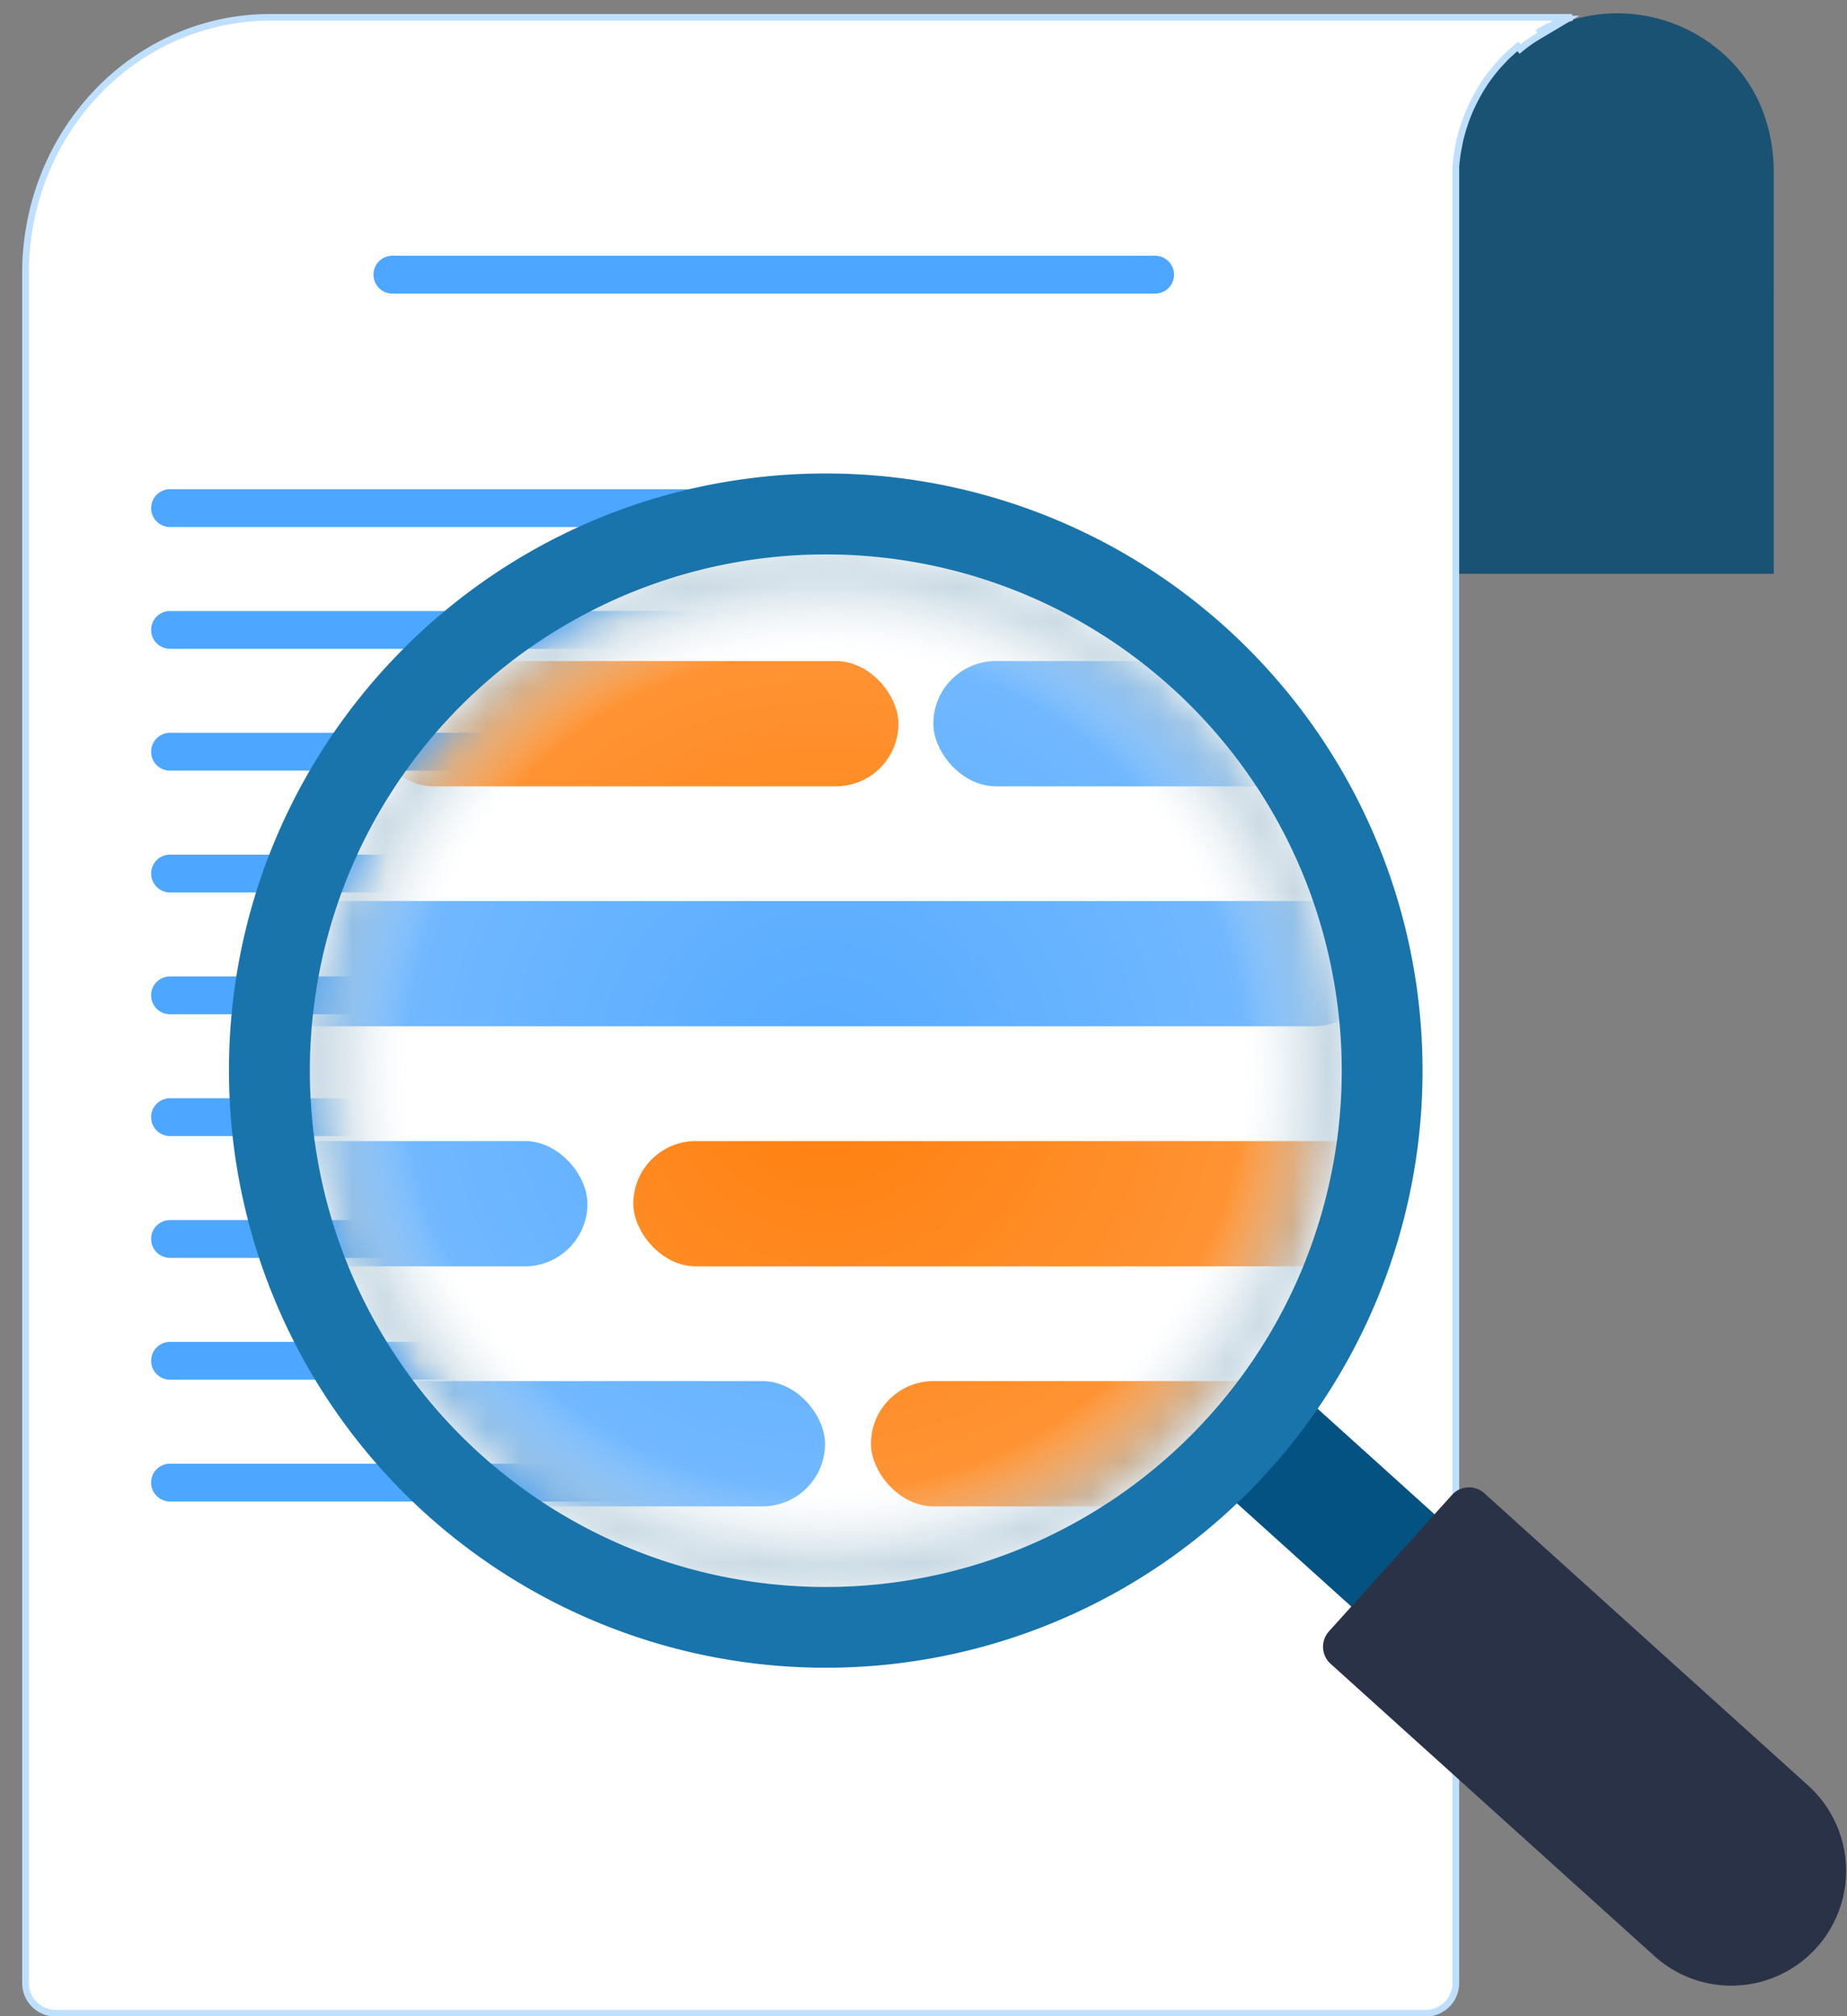 <svg xmlns="http://www.w3.org/2000/svg" width="55" height="60" fill="none"><rect width="100%" height="100%" fill="#808080" stroke="none"/><path fill="#00466F" fill-opacity=".8" d="M52.819 17.077h-9.386V5.149a4.731 4.731 0 018.061-3.382c.891.883 1.319 2.084 1.325 3.339v.043c-.002 3.688 0 11.928 0 11.928z"></path><path fill="#fff" stroke="#BFDFFF" stroke-width=".2" d="M46.662.568c.05-.019.1-.036.149-.051H8.035c-.955 0-1.9.197-2.783.58a7.262 7.262 0 00-2.36 1.65 7.65 7.65 0 00-1.579 2.471A7.93 7.93 0 00.76 8.135v50.877a.9.9 0 00.9.9h40.792a.9.9 0 00.9-.9V4.966c.011-.162.033-.325.059-.48v-.004c.015-.075.03-.15.044-.23v-.004c.052-.229.117-.454.195-.675l.002-.004.04-.105.043-.108c.12-.282.26-.553.423-.81l.002-.004.021-.031a5.033 5.033 0 01.54-.684l.074.068-.073-.069.013-.014c.046-.048.094-.1.146-.148l.026-.025a5.472 5.472 0 01.293-.257l.064.078c.178-.148.367-.281.566-.397l.833-.495zm0 0a1.858 1.858 0 00-.153.054c-.014.005-.028.01-.042.017l-.101.04m.296-.111l-.678.293a1.82 1.82 0 01.177-.088 1.99 1.99 0 01.205-.094m0 0l.037.093-.038-.093zm-.435.21a2.963 2.963 0 00-.153.088l.205-.115a.665.665 0 00-.052.027z"></path><path fill="#4DA6FF" fill-rule="evenodd" d="M11.684 7.612a.562.562 0 100 1.125h22.714a.562.562 0 100-1.125H11.684zm-6.621 6.946a.562.562 0 100 1.125h22.786a.563.563 0 000-1.125H5.062zm0 3.625a.562.562 0 100 1.125h22.786a.563.563 0 000-1.125H5.062zM4.5 22.37c0-.31.252-.562.563-.562h22.786a.563.563 0 010 1.125H5.062a.563.563 0 01-.562-.563zm.563 3.063a.562.562 0 100 1.125h22.786a.563.563 0 000-1.125H5.062zM4.5 29.62c0-.31.252-.562.563-.562h22.786a.563.563 0 010 1.125H5.062a.563.563 0 01-.562-.563zm.563 3.063a.562.562 0 100 1.125h22.786a.563.563 0 000-1.125H5.062zM4.5 36.87c0-.31.252-.562.563-.562h22.786a.563.563 0 010 1.125H5.062a.563.563 0 01-.562-.563zm.563 3.063a.562.562 0 100 1.125h22.786a.563.563 0 000-1.125H5.062zM4.5 44.12c0-.31.252-.562.563-.562h22.786a.563.563 0 010 1.125H5.062a.563.563 0 01-.562-.563z" clip-rule="evenodd"></path><mask id="a" width="31" height="32" x="9" y="16" maskUnits="userSpaceOnUse" style="mask-type:luminance"><path fill="#fff" fill-rule="evenodd" d="M29.303 46.487c8.076-2.604 12.512-11.261 9.908-19.337-2.604-8.076-11.261-12.512-19.337-9.908-8.076 2.604-12.512 11.261-9.908 19.337 2.604 8.075 11.261 12.511 19.337 9.908z" clip-rule="evenodd"></path></mask><g mask="url(#a)"><path fill="#fff" fill-rule="evenodd" d="M29.303 46.487c8.076-2.604 12.512-11.261 9.908-19.337-2.604-8.076-11.261-12.512-19.337-9.908-8.076 2.604-12.512 11.261-9.908 19.337 2.604 8.075 11.261 12.511 19.337 9.908z" clip-rule="evenodd"></path><rect width="15.72" height="3.728" x="11.034" y="19.672" fill="#FF7800" rx="1.864"></rect><rect width="11.619" height="3.728" x="27.793" y="19.672" fill="#4DA6FF" rx="1.864"></rect><rect width="33.49" height="3.728" x="7.481" y="26.814" fill="#4DA6FF" rx="1.864"></rect><rect width="23.102" height="3.728" x="18.859" y="33.957" fill="#FF7800" rx="1.864"></rect><rect width="19.137" height="3.728" x="5.431" y="41.1" fill="#4DA6FF" rx="1.864"></rect><rect width="12.986" height="3.728" x="25.936" y="41.1" fill="#FF7800" rx="1.864"></rect><rect width="15.036" height="3.728" x="2.457" y="33.957" fill="#4DA6FF" rx="1.864"></rect><path fill="url(#b)" fill-rule="evenodd" d="M29.303 46.487c8.076-2.604 12.512-11.261 9.908-19.337-2.604-8.076-11.261-12.512-19.337-9.908-8.076 2.604-12.512 11.261-9.908 19.337 2.604 8.075 11.261 12.511 19.337 9.908z" clip-rule="evenodd"></path></g><path fill="#045281" fill-rule="evenodd" d="M38.665 41.408l6.408 5.78-2.477 2.747-6.409-5.78 2.478-2.747z" clip-rule="evenodd"></path><path fill="#2A3247" d="M44.2 44.438l9.644 8.698a3.417 3.417 0 11-4.578 5.075l-9.643-8.698a.683.683 0 01-.05-.965l3.663-4.06a.683.683 0 01.965-.05z"></path><path fill="#1974AB" fill-rule="evenodd" d="M18.642 48.605a17.77 17.77 0 01-11.8-15.83c-.503-9.8 7.032-18.154 16.831-18.661a17.77 17.77 0 11-5.031 34.491zm12.55-2.87A15.363 15.363 0 1017.989 17.99a15.363 15.363 0 0013.203 27.746z" clip-rule="evenodd"></path><defs><radialGradient id="b" cx="0" cy="0" r="1" gradientTransform="rotate(90 -3.638 28.226) scale(15.368)" gradientUnits="userSpaceOnUse"><stop stop-color="#fff" stop-opacity=".05"></stop><stop offset=".813" stop-color="#fff" stop-opacity=".2"></stop><stop offset="1" stop-color="#A0BDCF" stop-opacity=".8"></stop></radialGradient></defs></svg>